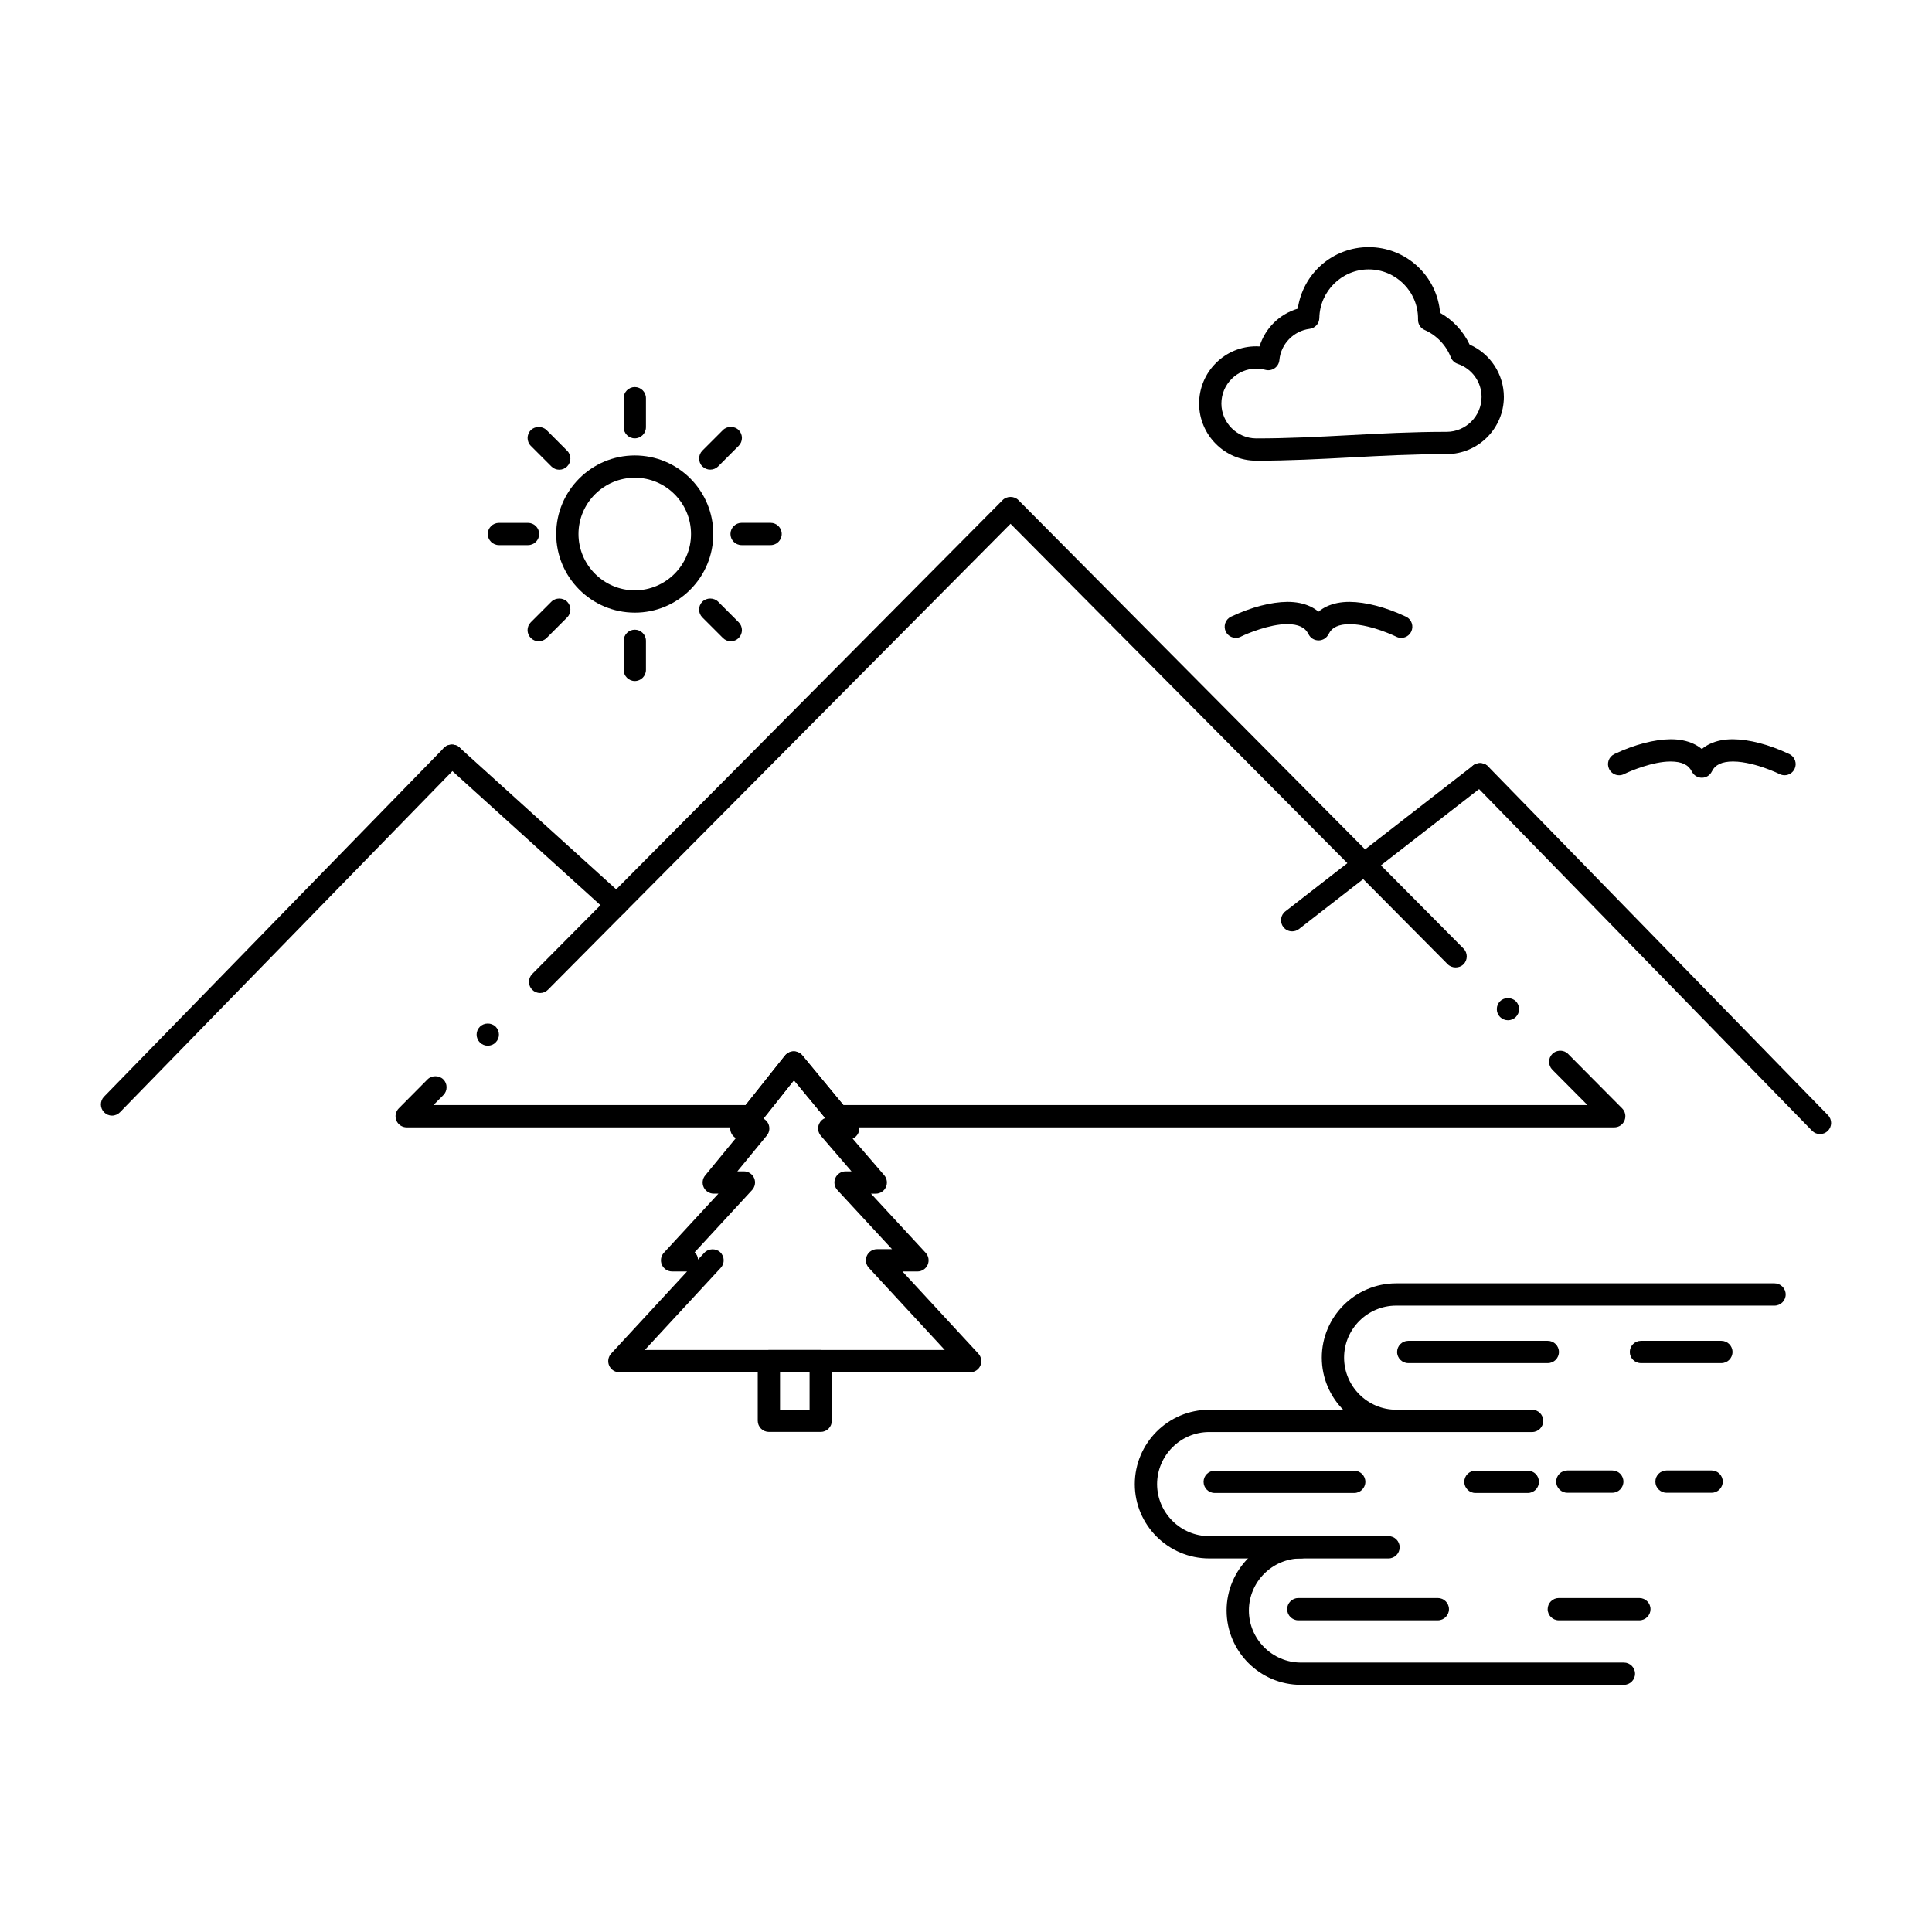 <?xml version="1.0" encoding="UTF-8"?>
<!-- Uploaded to: ICON Repo, www.svgrepo.com, Generator: ICON Repo Mixer Tools -->
<svg fill="#000000" width="800px" height="800px" version="1.1" viewBox="144 144 512 512" xmlns="http://www.w3.org/2000/svg">
 <g>
  <path d="m513.98 523.5c-10.855-0.012-19.68-8.855-19.691-19.711 0.012-10.844 8.836-19.68 19.691-19.691h100.29c1.625 0 2.953 1.328 2.953 2.953s-1.328 2.953-2.953 2.953h-100.29c-7.586 0.012-13.777 6.199-13.785 13.785 0.012 7.598 6.199 13.785 13.785 13.805h0.012c1.625 0.012 2.941 1.328 2.941 2.953s-1.328 2.953-2.953 2.953z"/>
  <path d="m511.97 557h-47.539c-10.852-0.012-19.691-8.848-19.699-19.691 0.02-10.863 8.848-19.699 19.699-19.711h85.609c1.625 0.012 2.934 1.328 2.934 2.953s-1.32 2.953-2.941 2.953h-85.598c-7.586 0.012-13.777 6.211-13.797 13.805 0.02 7.586 6.211 13.766 13.797 13.785h47.539c1.621 0 2.953 1.328 2.953 2.953-0.004 1.625-1.336 2.953-2.957 2.953z"/>
  <path d="m574.35 590.5h-85.598c-10.855-0.012-19.68-8.848-19.691-19.699 0.012-10.863 8.848-19.699 19.691-19.711 1.621 0 2.953 1.328 2.953 2.953s-1.328 2.953-2.953 2.953c-7.586 0.012-13.777 6.211-13.785 13.805 0.012 7.598 6.199 13.785 13.785 13.797h85.598c1.625 0 2.953 1.328 2.953 2.953 0 1.633-1.328 2.949-2.953 2.949z"/>
  <path d="m626.31 444.54c-0.797 0-1.543-0.312-2.106-0.895l-90.086-92.426c-1.133-1.16-1.113-3.039 0.059-4.172 1.133-1.102 3.07-1.082 4.172 0.051l90.086 92.438c1.133 1.16 1.102 3.031-0.059 4.172-0.559 0.539-1.289 0.832-2.066 0.832z"/>
  <path d="m312.23 306.35c-11.484 0-20.832-9.348-20.832-20.832s9.348-20.82 20.832-20.82c5.559 0.012 10.785 2.176 14.711 6.102 3.918 3.926 6.082 9.152 6.09 14.719-0.012 5.559-2.176 10.793-6.09 14.73-3.926 3.938-9.152 6.102-14.711 6.102zm0-35.75c-8.215 0.012-14.918 6.699-14.926 14.918 0.012 8.215 6.711 14.918 14.926 14.926 8.215-0.012 14.898-6.711 14.898-14.926 0-8.227-6.68-14.918-14.898-14.918z"/>
  <path d="m312.23 260.17c-1.633 0-2.953-1.328-2.953-2.961v-7.684c0-1.633 1.32-2.953 2.953-2.953 1.625 0 2.953 1.32 2.953 2.953v7.684c0 1.633-1.328 2.961-2.953 2.961z"/>
  <path d="m292.21 268.48c-0.789 0-1.523-0.305-2.086-0.867l-5.453-5.453c-1.141-1.152-1.141-3.019 0.012-4.172 1.113-1.113 3.051-1.113 4.172 0l5.441 5.453c1.152 1.152 1.152 3.019 0 4.172-0.551 0.562-1.301 0.867-2.086 0.867z"/>
  <path d="m283.93 288.46h-7.703c-1.633 0-2.961-1.32-2.961-2.953 0-1.625 1.328-2.941 2.961-2.941h7.703c1.625 0 2.953 1.32 2.953 2.941 0 1.637-1.328 2.953-2.953 2.953z"/>
  <path d="m286.77 313.94c-0.797 0-1.535-0.305-2.098-0.867-1.152-1.152-1.152-3.019 0-4.172l5.453-5.453c1.113-1.113 3.059-1.113 4.172 0 1.152 1.152 1.152 3.019 0 4.172l-5.441 5.453c-0.562 0.562-1.301 0.867-2.086 0.867z"/>
  <path d="m312.23 324.48c-1.633 0-2.953-1.328-2.953-2.953v-7.703c0-1.633 1.32-2.953 2.953-2.953 1.625 0 2.953 1.32 2.953 2.953v7.703c0 1.625-1.328 2.953-2.953 2.953z"/>
  <path d="m337.67 313.94c-0.789 0-1.523-0.305-2.086-0.867l-5.453-5.453c-1.152-1.152-1.152-3.019 0-4.172 1.121-1.113 3.059-1.113 4.184 0l5.441 5.453c1.152 1.152 1.152 3.019 0 4.172-0.551 0.562-1.301 0.867-2.086 0.867z"/>
  <path d="m348.21 288.46h-7.676c-1.625 0-2.953-1.32-2.953-2.953 0-1.625 1.328-2.953 2.953-2.953h7.676c1.633 0 2.953 1.328 2.953 2.953 0 1.637-1.32 2.953-2.953 2.953z"/>
  <path d="m332.23 268.46c-0.797 0-1.535-0.305-2.098-0.855-1.141-1.152-1.141-3.031 0-4.184l5.453-5.453c1.121-1.113 3.059-1.113 4.172 0 1.152 1.152 1.152 3.031 0 4.184l-5.441 5.453c-0.562 0.551-1.301 0.855-2.086 0.855z"/>
  <path d="m476.92 266.09c-8.344 0-15.133-6.801-15.145-15.145 0.012-4.055 1.582-7.852 4.438-10.715 2.852-2.863 6.66-4.449 10.707-4.449h0.031c0.266 0 0.551 0.012 0.836 0.031 1.484-4.832 5.273-8.57 10.137-10.016 0.641-4.477 2.863-8.602 6.277-11.602 3.453-3.031 7.902-4.703 12.508-4.703 4.812 0 9.398 1.801 12.922 5.066 3.484 3.238 5.621 7.617 6.012 12.348 3.434 1.949 6.141 4.859 7.824 8.414 5.512 2.422 9.062 7.871 9.074 13.883-0.012 8.344-6.809 15.133-15.152 15.145h-0.059c-8.848 0-17.238 0.441-25.359 0.875-8.047 0.426-16.363 0.867-25.051 0.867zm0-24.402c-5.086 0.012-9.238 4.164-9.238 9.258 0.012 5.086 4.16 9.23 9.238 9.238h0.07c8.391 0 16.207-0.414 24.48-0.848 8.246-0.441 16.777-0.895 25.91-0.895 5.086-0.012 9.238-4.164 9.25-9.238 0-3.977-2.539-7.508-6.328-8.777-0.836-0.285-1.496-0.914-1.82-1.73-1.238-3.199-3.758-5.836-6.926-7.242-1.074-0.461-1.762-1.523-1.762-2.695v-0.305c0-7.203-5.875-13.059-13.09-13.059-7.082 0-12.949 5.777-13.066 12.871-0.031 1.484-1.113 2.695-2.578 2.883-4.262 0.543-7.625 4.023-8.012 8.277-0.078 0.875-0.531 1.652-1.25 2.156-0.707 0.5-1.605 0.66-2.449 0.434-0.816-0.219-1.613-0.328-2.43-0.328z"/>
  <path d="m595.01 350.11c-1.129 0-2.137-0.621-2.637-1.625-0.512-0.965-1.102-1.555-2.066-2.027-0.906-0.422-2.113-0.648-3.512-0.648h-0.039-0.129c-4.586 0-10.598 2.527-11.957 3.199-0.188 0.09-0.254 0.129-0.266 0.129-0.414 0.207-0.855 0.316-1.32 0.316-1.121 0-2.137-0.621-2.637-1.633-0.727-1.457-0.137-3.227 1.32-3.957 0.031-0.012 0.129-0.059 0.266-0.129 5.176-2.43 10.41-3.797 14.719-3.828 2.332 0 4.309 0.395 6.062 1.211 0.777 0.355 1.516 0.828 2.184 1.379 0.668-0.551 1.406-1.023 2.184-1.379 1.742-0.816 3.719-1.211 6.051-1.211 4.328 0.031 9.566 1.398 14.75 3.836 0.129 0.059 0.227 0.109 0.246 0.109 1.465 0.738 2.055 2.508 1.328 3.965-0.5 1.004-1.516 1.633-2.637 1.633-0.465 0-0.906-0.109-1.32-0.316 0 0-0.012 0-0.027-0.012-0.039-0.02-0.109-0.059-0.234-0.109-0.266-0.129-0.543-0.254-0.836-0.383-1.004-0.434-2.019-0.828-3.004-1.172-1.414-0.5-5.059-1.652-8.207-1.652h-0.098c-1.387 0-2.609 0.227-3.504 0.648-0.973 0.473-1.543 1.043-2.047 2.016-0.496 1.012-1.512 1.641-2.633 1.641z"/>
  <path d="m493.42 313.71c-1.121 0-2.137-0.621-2.637-1.625-0.5-0.973-1.102-1.566-2.066-2.035-0.906-0.422-2.125-0.648-3.535-0.648h-0.137c-4.594 0-10.609 2.519-11.965 3.199-0.168 0.078-0.234 0.117-0.254 0.117v0.012c-0.414 0.207-0.855 0.305-1.32 0.305-1.133 0-2.144-0.621-2.648-1.633-0.352-0.699-0.402-1.504-0.156-2.254 0.246-0.746 0.777-1.348 1.477-1.703 0.031-0.012 0.141-0.059 0.266-0.117 5.176-2.43 10.402-3.789 14.719-3.828 2.332 0 4.309 0.395 6.062 1.211 0.777 0.363 1.516 0.828 2.191 1.387 0.672-0.562 1.406-1.023 2.184-1.387 1.742-0.809 3.719-1.211 6.059-1.211 4.312 0.039 9.543 1.398 14.723 3.828 0.137 0.059 0.234 0.109 0.254 0.109 0.012 0 0.012 0.012 0.02 0.012 0.699 0.355 1.23 0.953 1.477 1.703 0.246 0.746 0.195 1.543-0.156 2.254-0.5 1.012-1.516 1.633-2.644 1.633-0.453 0-0.895-0.098-1.309-0.305-0.02-0.012-0.051-0.02-0.109-0.051l-0.156-0.078c-0.176-0.078-0.461-0.215-0.836-0.375-0.668-0.297-1.73-0.727-3-1.172-1.418-0.5-5.047-1.652-8.195-1.652h-0.098c-1.398 0-2.617 0.227-3.512 0.648-0.973 0.48-1.543 1.043-2.047 2.027-0.512 1.004-1.516 1.633-2.637 1.633z"/>
  <path d="m173.68 439.65c-0.766 0-1.504-0.305-2.055-0.848-1.16-1.129-1.191-3-0.059-4.172l90.086-92.438c1.102-1.133 3.039-1.16 4.172-0.059 0.57 0.551 0.887 1.289 0.895 2.078 0.012 0.789-0.285 1.535-0.836 2.098l-90.086 92.445c-0.562 0.57-1.312 0.895-2.117 0.895z"/>
  <path d="m554.18 505.24h-36.98c-1.621 0-2.953-1.32-2.953-2.953 0-1.625 1.328-2.953 2.953-2.953h36.98c1.625 0 2.953 1.328 2.953 2.953 0 1.633-1.328 2.953-2.953 2.953z"/>
  <path d="m600.18 505.24h-21.312c-1.633 0-2.953-1.32-2.953-2.953 0-1.625 1.32-2.953 2.953-2.953h21.312c1.625 0 2.953 1.328 2.953 2.953 0 1.633-1.328 2.953-2.953 2.953z"/>
  <path d="m502.88 539.65h-36.969c-1.633 0-2.953-1.32-2.953-2.953 0-1.625 1.32-2.941 2.953-2.941h36.969c1.625 0 2.953 1.32 2.953 2.941 0 1.633-1.328 2.953-2.953 2.953z"/>
  <path d="m548.88 539.65h-13.875c-1.633 0-2.953-1.32-2.953-2.953 0-1.625 1.32-2.953 2.953-2.953h13.875c1.633 0 2.953 1.328 2.953 2.953 0 1.633-1.32 2.953-2.953 2.953z"/>
  <path d="m571.27 539.59h-11.914c-1.625 0-2.953-1.32-2.953-2.953 0-1.621 1.328-2.953 2.953-2.953h11.914c1.633 0 2.953 1.328 2.953 2.953 0 1.633-1.32 2.953-2.953 2.953z"/>
  <path d="m597.6 539.59h-11.957c-1.625 0-2.953-1.32-2.953-2.953 0-1.621 1.328-2.953 2.953-2.953h11.953c1.625 0 2.953 1.328 2.953 2.953 0 1.633-1.328 2.953-2.949 2.953z"/>
  <path d="m525.04 573.4h-36.977c-1.625 0-2.953-1.32-2.953-2.953 0-1.625 1.328-2.953 2.953-2.953h36.977c1.625 0 2.953 1.328 2.953 2.953 0 1.637-1.328 2.953-2.953 2.953z"/>
  <path d="m578.45 573.4h-21.352c-1.621 0-2.953-1.32-2.953-2.953 0-1.625 1.328-2.953 2.953-2.953h21.352c1.625 0 2.953 1.328 2.953 2.953-0.004 1.637-1.332 2.953-2.953 2.953z"/>
  <path d="m401.11 507.67h-92.969c-1.172 0-2.234-0.699-2.707-1.77-0.473-1.074-0.254-2.32 0.531-3.188l20.113-21.766h-0.039-3.926c-1.18 0-2.234-0.699-2.707-1.77-0.473-1.074-0.266-2.32 0.531-3.188l14.453-15.664h-1.238c-1.133 0-2.184-0.66-2.668-1.691-0.48-1.023-0.336-2.254 0.395-3.129l8.129-9.898c-0.523-0.297-0.934-0.738-1.191-1.277-0.492-1.012-0.355-2.234 0.344-3.121l13.875-17.465c0.551-0.688 1.406-1.102 2.293-1.113h0.031c0.867 0 1.711 0.402 2.273 1.074l14.414 17.465c0.727 0.875 0.887 2.106 0.395 3.137-0.297 0.641-0.816 1.152-1.477 1.438l8.363 9.703c0.746 0.875 0.926 2.117 0.441 3.16-0.473 1.043-1.523 1.723-2.676 1.723h-1.27l14.484 15.664c0.797 0.867 1.004 2.117 0.531 3.188-0.473 1.074-1.523 1.77-2.707 1.77h-3.965l20.102 21.766c0.797 0.867 1.012 2.117 0.543 3.188-0.469 1.066-1.531 1.766-2.703 1.766zm-86.227-5.914h79.488l-20.113-21.766c-0.797-0.855-1.004-2.106-0.543-3.18 0.473-1.082 1.535-1.77 2.707-1.77h3.977l-14.484-15.664c-0.797-0.867-1.004-2.117-0.531-3.188 0.461-1.074 1.523-1.77 2.707-1.77h1.566l-8.137-9.445c-0.746-0.875-0.926-2.117-0.441-3.16 0.316-0.711 0.887-1.242 1.605-1.527l-8.277-10.016-8.078 10.164c0.551 0.297 1.012 0.777 1.277 1.348 0.48 1.023 0.336 2.254-0.383 3.129l-7.812 9.504h1.73c1.172 0 2.234 0.699 2.707 1.77 0.473 1.074 0.254 2.32-0.531 3.18l-15.223 16.5c0.543 0.512 0.855 1.191 0.895 1.93l1.684-1.812c1.055-1.141 3.012-1.219 4.164-0.156 1.199 1.102 1.27 2.973 0.168 4.164z"/>
  <path d="m361.5 523.47h-13.738c-0.777 0-1.535-0.312-2.086-0.867-0.551-0.551-0.867-1.309-0.867-2.086v-15.805c0-0.789 0.316-1.543 0.867-2.098 0.551-0.543 1.309-0.855 2.086-0.855h13.738c0.766 0 1.535 0.316 2.086 0.855 0.543 0.551 0.855 1.309 0.855 2.098v15.805c0 0.789-0.305 1.527-0.855 2.086-0.562 0.566-1.301 0.867-2.086 0.867zm-10.785-5.902h7.832v-9.898h-7.832z"/>
  <path d="m571.79 442.76h-205.66c-0.875 0-1.723-0.395-2.273-1.062l-9.457-11.445-9.055 11.395c-0.562 0.699-1.426 1.113-2.312 1.113h-91.258c-1.191 0-2.262-0.707-2.727-1.812-0.461-1.113-0.207-2.371 0.629-3.219l7.617-7.676c1.113-1.121 3.059-1.121 4.184-0.012 0.562 0.551 0.867 1.289 0.867 2.074 0.012 0.789-0.297 1.535-0.855 2.098l-2.617 2.637h82.734l10.43-13.125c0.551-0.688 1.406-1.102 2.281-1.113h0.039c0.875 0 1.703 0.395 2.273 1.074l10.883 13.164h197.18l-9.32-9.379c-0.551-0.562-0.855-1.309-0.855-2.098s0.312-1.523 0.875-2.086c0.965-0.965 2.578-1.113 3.711-0.363l0.012 0.012c0.105 0.07 0.207 0.148 0.305 0.234 0.031 0.02 0.051 0.039 0.078 0.07l0.07 0.07 14.309 14.414c0.844 0.848 1.09 2.117 0.629 3.219-0.449 1.109-1.523 1.816-2.723 1.816zm-298.53-21.637c-0.777 0-1.516-0.305-2.078-0.855-0.562-0.559-0.867-1.297-0.875-2.086 0-0.789 0.305-1.523 0.867-2.086 1.113-1.121 3.051-1.129 4.172-0.02 0.562 0.562 0.867 1.301 0.875 2.086 0 0.789-0.305 1.535-0.867 2.086-0.547 0.57-1.297 0.875-2.094 0.875zm270.36-6.742c-0.789 0-1.535-0.316-2.098-0.875-0.551-0.559-0.855-1.297-0.855-2.098 0.012-0.789 0.312-1.523 0.875-2.074 1.121-1.113 3.059-1.102 4.172 0.012 1.152 1.16 1.141 3.031-0.02 4.184-0.547 0.547-1.285 0.852-2.074 0.852zm-256.48-7.223c-0.789 0-1.523-0.305-2.086-0.855-0.992-0.984-1.152-2.551-0.395-3.711 0.109-0.168 0.234-0.324 0.375-0.473l124.67-125.59c1.121-1.121 3.082-1.121 4.191 0.012l117.95 118.84c1.152 1.16 1.141 3.031-0.012 4.172-1.121 1.113-3.07 1.102-4.184-0.02l-115.85-116.72-122.58 123.47c-0.551 0.562-1.297 0.875-2.086 0.875z"/>
  <path d="m486.44 390.82c-0.926 0-1.77-0.414-2.344-1.141-0.992-1.289-0.758-3.148 0.523-4.144l49.801-38.699c1.25-0.973 3.18-0.727 4.144 0.523 0.996 1.277 0.766 3.141-0.52 4.144l-49.801 38.699c-0.523 0.402-1.145 0.617-1.805 0.617z"/>
  <path d="m307.41 386.73c-0.727 0-1.438-0.266-1.977-0.758l-43.66-39.539c-1.199-1.094-1.301-2.961-0.207-4.164 1.055-1.16 3.012-1.258 4.172-0.207l43.66 39.527c1.199 1.094 1.301 2.961 0.207 4.172-0.562 0.613-1.359 0.969-2.195 0.969z"/>
 </g>
</svg>